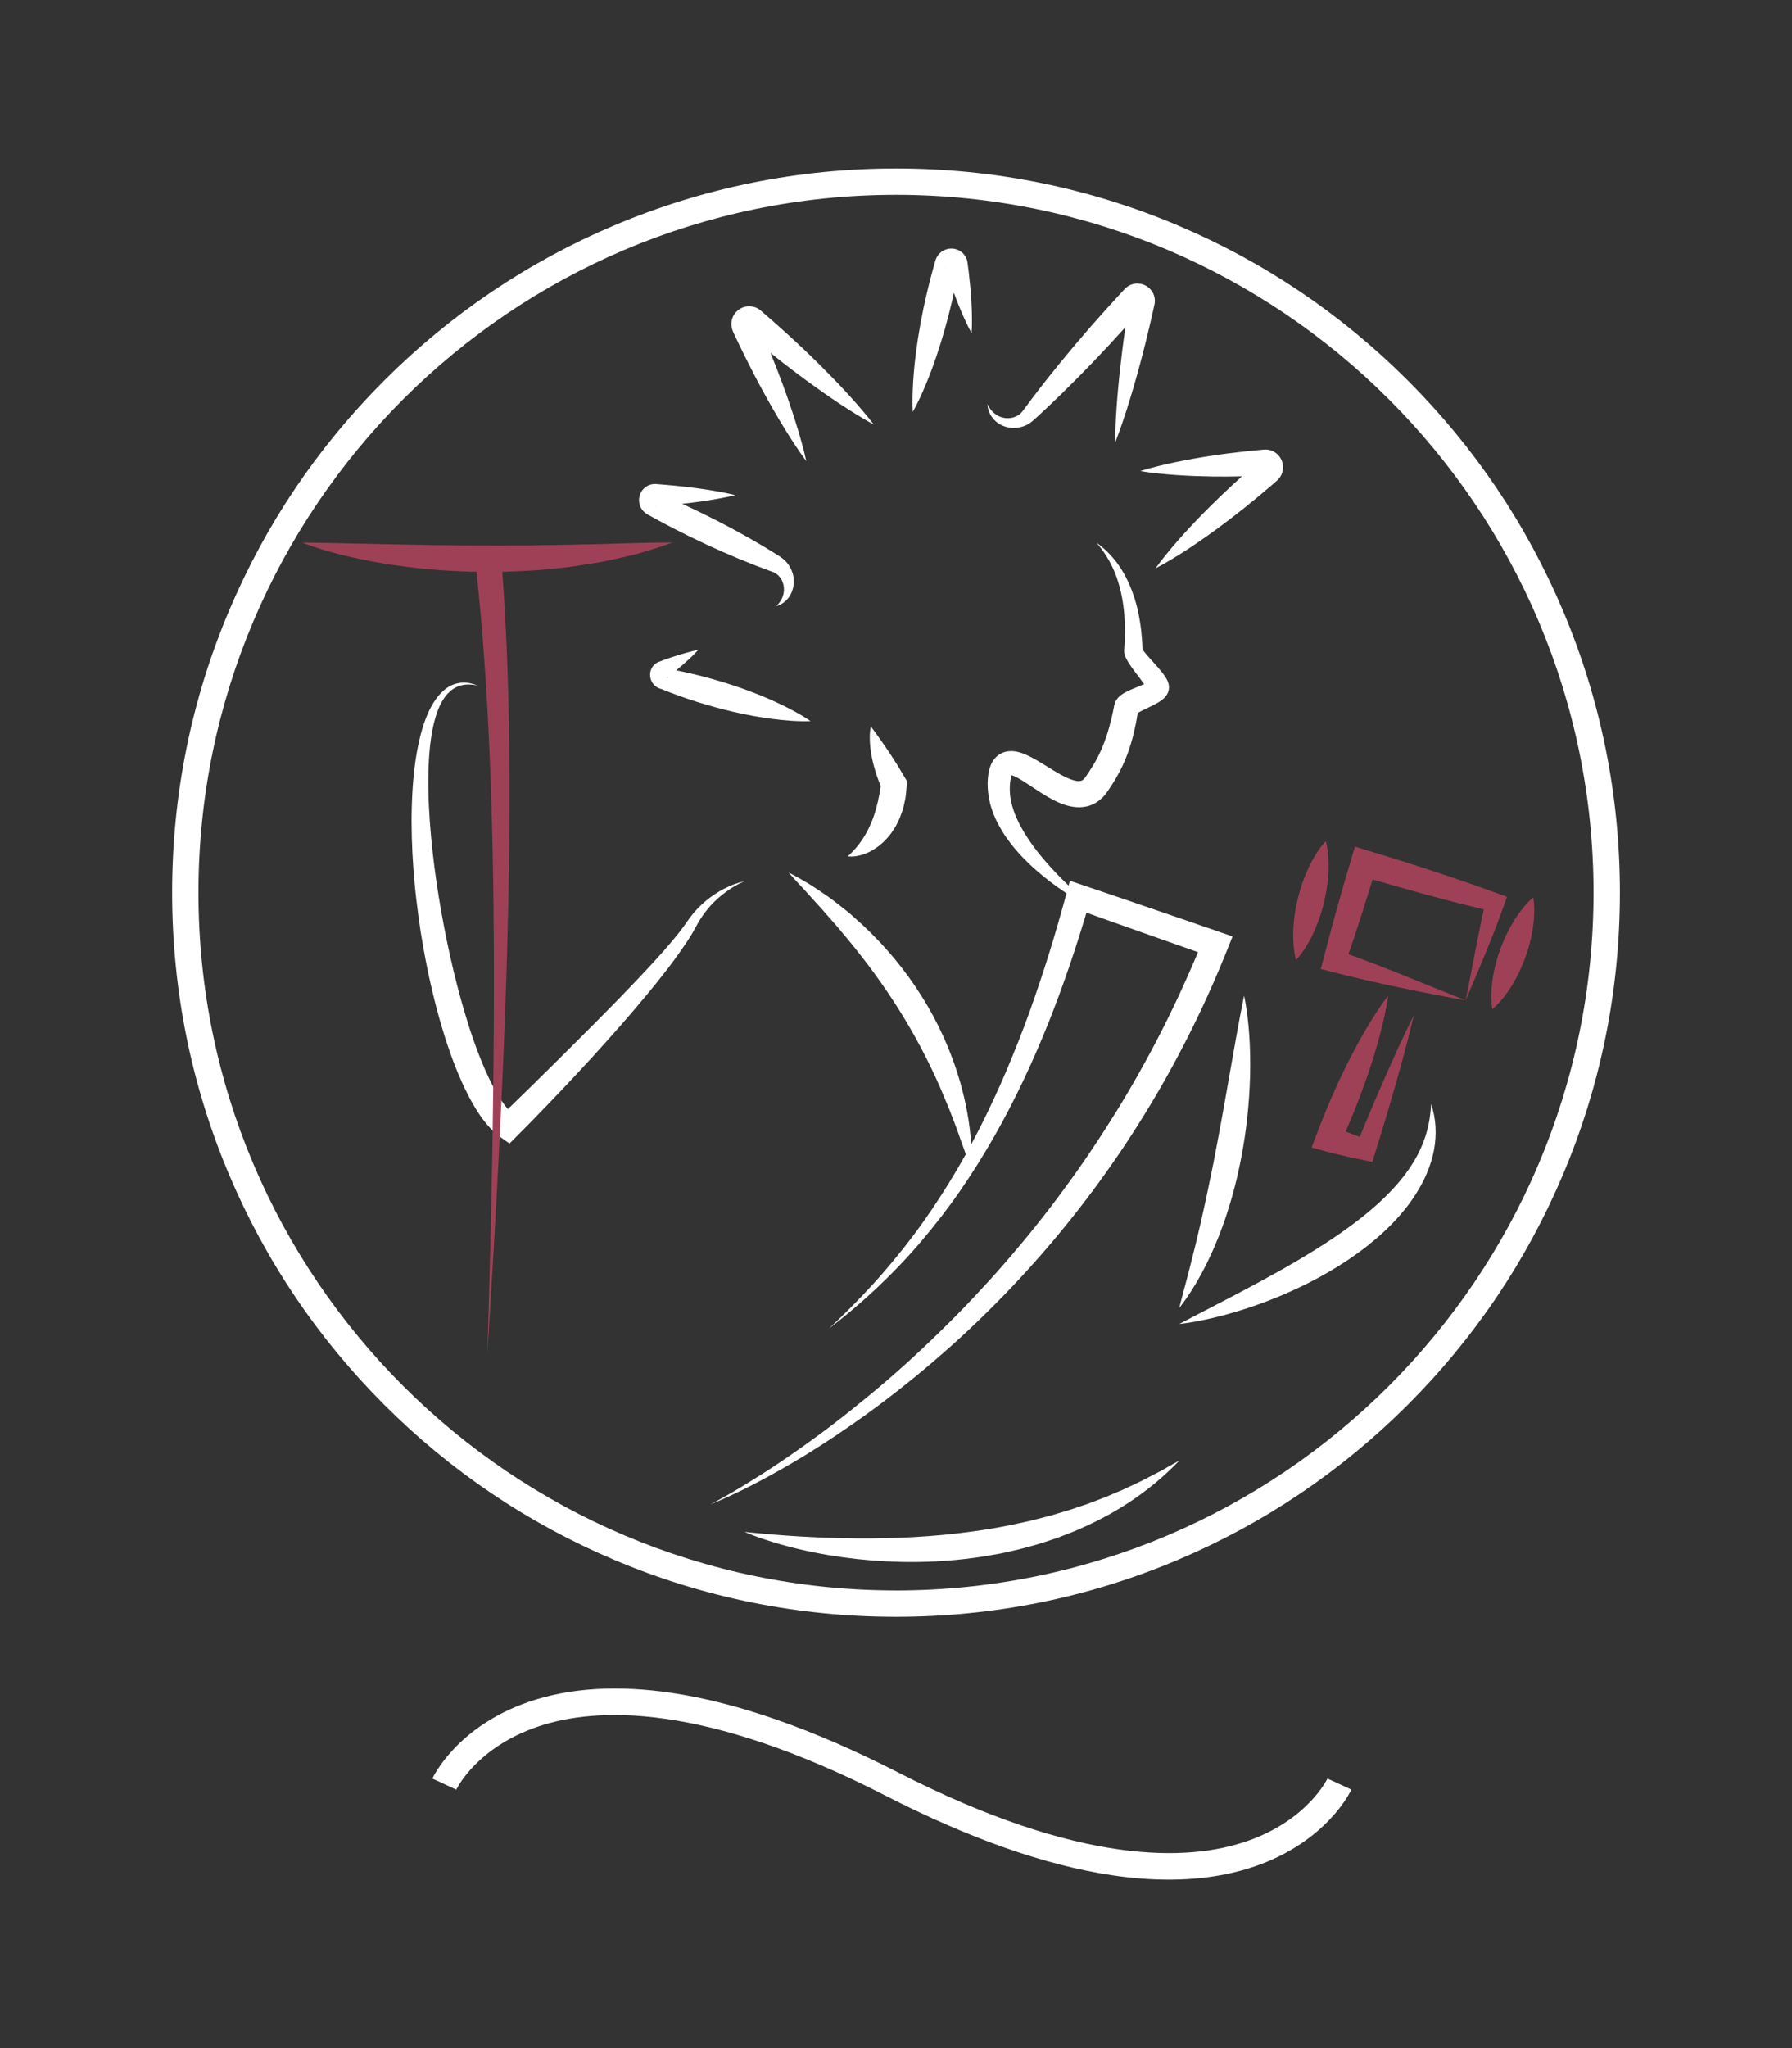<?xml version="1.0" encoding="UTF-8"?>
<svg id="Calque_5" data-name="Calque 5" xmlns="http://www.w3.org/2000/svg" viewBox="0 0 890.92 1017.82">
  <rect x="0" y="0" width="890.92" height="1017.82" fill="#333333" stroke="none"/>
  <defs>
    <style>
      .cls-1 {
        fill: #9e4156;
      }

      .cls-1, .cls-2 {
        stroke-width: 0px;
      }

      .cls-2 {
        fill: #fff;
      }
    </style>
  </defs>
  <g>
    <path class="cls-1" d="M643.47,472.97c.2,1.36.44,2.73.84,4.14,1.02-1.05,1.88-2.15,2.7-3.25.82-1.1,1.56-2.23,2.28-3.35,1.4-2.27,2.64-4.57,3.73-6.92,2.18-4.69,3.82-9.51,5.06-14.44,1.22-4.93,2.05-9.96,2.34-15.12.15-2.58.14-5.2-.03-7.86-.1-1.33-.22-2.67-.42-4.03-.19-1.36-.44-2.73-.84-4.14-1.01,1.05-1.88,2.15-2.69,3.25-.82,1.1-1.56,2.23-2.27,3.36-1.4,2.27-2.64,4.57-3.73,6.92-2.19,4.69-3.83,9.51-5.07,14.43-1.24,4.92-2.07,9.95-2.35,15.11-.15,2.58-.14,5.2.03,7.86.1,1.33.22,2.67.43,4.03Z"/>
    <g>
      <path class="cls-1" d="M762.71,450.09c-.06-1.34-.17-2.69-.43-4.1-1.11.91-2.07,1.87-2.98,2.85-.92.98-1.76,1.98-2.57,2.99-1.6,2.04-3.06,4.13-4.36,6.28-2.62,4.29-4.7,8.77-6.41,13.4-1.7,4.63-3,9.4-3.78,14.36-.39,2.48-.63,5.02-.72,7.61-.03,1.3-.04,2.61.04,3.95.07,1.34.18,2.69.44,4.1,1.11-.91,2.07-1.87,2.99-2.84.92-.97,1.76-1.98,2.58-2.99,1.6-2.04,3.06-4.13,4.36-6.27,2.61-4.29,4.7-8.78,6.39-13.4,1.68-4.63,2.99-9.4,3.76-14.37.39-2.48.63-5.02.73-7.61.03-1.3.04-2.61-.03-3.95Z"/>
      <path class="cls-1" d="M747.75,449.85l1.47-4.14-4.61-1.69c-5.34-1.96-10.7-3.83-16.07-5.71-5.38-1.83-10.75-3.68-16.15-5.43-5.39-1.8-10.8-3.5-16.21-5.22-5.41-1.71-10.85-3.34-16.28-5l-6.29-1.93-1.86,6.32-3.59,12.18-3.47,12.22-3.35,12.26-3.22,12.29-1.46,5.58,5.17,1.31c5.82,1.47,11.64,2.93,17.42,4.25,2.89.68,5.77,1.32,8.63,1.94,2.86.64,5.7,1.24,8.52,1.82,5.64,1.19,11.17,2.26,16.57,3.32,5.39,1.05,10.64,2.03,15.7,2.95l-32.98-13.31c-2.62-1.05-5.21-2.08-7.79-3.08-2.58-1.01-5.13-2-7.68-2.95-3.28-1.25-6.55-2.44-9.81-3.61l2.4-7.07,3.95-12.08,3.83-12.11,1.81-5.91c3.36.99,6.72,1.98,10.09,2.94,5.46,1.55,10.92,3.11,16.41,4.57,5.47,1.51,10.98,2.92,16.47,4.36,4.1,1.03,8.21,2.05,12.32,3.05-.51,2.29-1,4.59-1.5,6.92-.81,3.98-1.63,8.01-2.42,12.15-1.6,8.28-3.24,16.95-5.1,26.13,3.01-7.04,6.24-14.59,9.51-22.53,1.64-3.97,3.26-8.04,4.88-12.18,1.58-4.15,3.2-8.35,4.71-12.61Z"/>
      <path class="cls-1" d="M673.84,550.73c2.37-5.98,4.64-12.01,6.68-18.13,2.06-6.11,3.95-12.3,5.6-18.58,1.63-6.29,3.12-12.64,4.02-19.24-4.05,5.28-7.51,10.81-10.84,16.39-3.3,5.59-6.36,11.29-9.26,17.05-2.91,5.76-5.6,11.61-8.18,17.5-1.27,2.96-2.55,5.91-3.73,8.9-1.23,2.97-2.37,5.98-3.52,8.99l-2.53,6.64,6.54,1.82c1.54.43,3.1.78,4.65,1.18,1.55.38,3.1.78,4.67,1.12l4.68,1.06,4.71.98,4.95,1.03,1.29-4.17c1.76-5.68,3.54-11.36,5.23-17.06,1.72-5.7,3.38-11.41,5.02-17.14,1.63-5.73,3.23-11.47,4.75-17.24,1.53-5.77,3.02-11.55,4.36-17.38-2.68,5.35-5.22,10.75-7.71,16.17-2.5,5.42-4.92,10.86-7.32,16.31-2.38,5.46-4.75,10.92-7.05,16.41-1.65,3.87-3.25,7.76-4.85,11.65l-.22-.09-4.49-1.7c-.77-.3-1.54-.58-2.31-.85.4-.91.8-1.81,1.18-2.72,1.29-2.95,2.49-5.93,3.69-8.92Z"/>
    </g>
  </g>
  <g>
    <path class="cls-2" d="M342.22,327.91c1.68-1.55,3.32-3.15,4.89-4.9-2.31.42-4.53.99-6.73,1.62-2.2.61-4.36,1.3-6.51,2.01l-3.19,1.11-3.16,1.18-.39.15-.1.04s-.15.08-.23.12c-.17.1-.33.2-.5.3-.65.42-1.29,1.01-1.79,1.71-1.03,1.41-1.45,3.2-1.27,4.84.17,1.64.89,3.28,2.22,4.54.66.63,1.46,1.13,2.32,1.48.37.13.75.25,1.13.34,5.85,2.41,11.79,4.52,17.79,6.41,6.02,1.88,12.09,3.56,18.24,4.97,6.15,1.41,12.37,2.58,18.7,3.4,3.15.43,6.35.73,9.56.96,3.22.21,6.46.34,9.79.19-2.73-1.9-5.54-3.52-8.38-5.06-2.84-1.52-5.7-2.97-8.6-4.29-5.78-2.68-11.67-5.01-17.63-7.1-5.96-2.09-11.99-3.91-18.08-5.53-4.66-1.23-9.37-2.32-14.12-3.26l.91-.75c1.73-1.46,3.44-2.94,5.11-4.5ZM331.83,336.63l.52-.41s-.05.09-.09.13c-.31.45-1.27.85-.43.28Z"/>
    <path class="cls-2" d="M321.39,255.35c.24.16.54.33.75.44l.24.13.48.27.96.52,3.83,2.09c2.55,1.4,5.15,2.71,7.72,4.06l7.79,3.91c10.44,5.11,21.08,9.81,31.94,14.05,1.35.54,2.72,1.04,4.09,1.56,1.37.51,2.73,1.03,4.11,1.51l.74.28c.22.1.49.14.69.27.41.25.89.44,1.26.76.86.54,1.52,1.33,2.15,2.21.62.89,1.03,1.95,1.34,3.08.07.28.1.57.15.87l.08.45v.45s.05.92.05.92l-.08.93c-.25,2.51-1.57,5.03-3.72,7.13,2.86-.8,5.66-2.92,7.18-5.97l.55-1.16c.15-.4.27-.81.4-1.23l.19-.63.12-.64c.07-.43.16-.87.21-1.31.04-.88.11-1.79-.02-2.68-.05-.91-.27-1.8-.5-2.7-.56-1.76-1.4-3.52-2.64-5-.57-.8-1.31-1.42-2.03-2.09-.36-.34-.77-.58-1.16-.87l-.6-.42-.56-.37c-1.23-.8-2.48-1.55-3.72-2.32-1.24-.76-2.48-1.54-3.74-2.27-10.02-5.97-20.27-11.47-30.71-16.57l-7.87-3.75c-.64-.29-1.28-.58-1.92-.88,2.99-.32,5.98-.69,8.96-1.11,2.91-.42,5.81-.86,8.72-1.39,2.91-.52,5.81-1.09,8.72-1.82-2.91-.73-5.81-1.3-8.72-1.82-2.91-.53-5.81-.97-8.72-1.39-5.81-.82-11.62-1.43-17.43-1.93l-4.36-.35-.55-.04c-.58.01-1.13.03-1.74.16-1.2.23-2.42.82-3.42,1.63-.98.83-1.74,1.86-2.22,2.98-.47,1.12-.71,2.31-.67,3.56.06,1.24.38,2.53,1.06,3.7.66,1.15,1.64,2.15,2.65,2.78ZM326.28,251.55l.24-.02s-.08.02-.12.03c-.26.03-.44.07-.66.03l.54-.04Z"/>
    <path class="cls-2" d="M364.23,164.31l.19.47.07.14.52,1.13,1.05,2.26c1.46,2.99,2.87,6,4.36,8.97,2.97,5.95,6.01,11.88,9.23,17.72,3.21,5.85,6.52,11.65,10.02,17.36,1.76,2.85,3.54,5.7,5.4,8.5,1.85,2.81,3.75,5.6,5.79,8.32-.71-3.33-1.57-6.59-2.47-9.84-.89-3.25-1.87-6.46-2.86-9.66-2.01-6.39-4.2-12.7-6.5-18.96-1.89-5.17-3.91-10.28-5.97-15.37.65.53,1.3,1.06,1.96,1.58,2.61,2.05,5.19,4.13,7.85,6.13,2.62,2.03,5.29,4.01,7.97,5.98,5.37,3.93,10.81,7.77,16.38,11.46,2.79,1.84,5.6,3.66,8.47,5.41,2.86,1.76,5.76,3.49,8.76,5.1-2.06-2.71-4.22-5.31-6.41-7.87-2.19-2.56-4.43-5.06-6.7-7.55-4.54-4.95-9.21-9.75-13.95-14.46-2.38-2.35-4.77-4.69-7.2-6.98-2.41-2.32-4.87-4.57-7.32-6.83-2.45-2.27-4.96-4.46-7.44-6.7-1.24-1.11-2.51-2.19-3.77-3.29l-1.89-1.64-.94-.82-.47-.41-.24-.2-.12-.1-.03-.03-.07-.06-.25-.19c-.34-.24-.7-.47-1.06-.67-.36-.19-.72-.34-1.1-.48-.74-.28-1.58-.46-2.4-.51-1.67-.13-3.3.25-4.66.96-1.37.71-2.52,1.74-3.39,3.04-.86,1.3-1.4,2.94-1.43,4.59-.03.84.09,1.62.27,2.39.1.36.22.71.35,1.06ZM376.36,159.58s0,.02.01.04l-.03-.08-.06-.14s.06.12.09.18Z"/>
    <path class="cls-2" d="M457.25,197.97c1.07-2.25,2.05-4.52,3.01-6.8,1.89-4.56,3.62-9.16,5.19-13.79,3.15-9.26,5.76-18.65,7.96-28.14.29-1.25.55-2.5.82-3.75.8,2.19,1.63,4.37,2.52,6.55.94,2.29,1.9,4.57,2.94,6.83,1.04,2.26,2.12,4.52,3.36,6.74.18-2.53.21-5.04.18-7.52-.01-2.49-.11-4.96-.23-7.43-.26-4.93-.73-9.82-1.29-14.68l-.46-3.64-.25-1.82-.06-.45s0-.01-.01-.08l-.04-.18-.09-.36c-.07-.24-.14-.47-.22-.71-.18-.48-.43-.97-.69-1.42-.3-.46-.63-.91-1.02-1.3-1.56-1.62-3.69-2.45-5.74-2.49-2.05-.04-4.25.71-5.91,2.33-.4.4-.77.85-1.09,1.31-.29.46-.58.96-.77,1.44-.1.24-.18.49-.26.73l-.17.55-.13.44-.5,1.76c-1.33,4.69-2.54,9.41-3.64,14.16-2.21,9.49-4,19.07-5.25,28.78-.63,4.85-1.1,9.75-1.42,14.67-.14,2.47-.26,4.94-.3,7.43-.04,2.49-.04,4.99.13,7.53,1.26-2.21,2.37-4.45,3.43-6.7ZM469.88,132.52l.13.44.12.39c-.06-.13-.11-.25-.15-.38-.03-.09-.06-.18-.08-.27l-.02-.14v-.07s0,.02,0,.03Z"/>
    <path class="cls-2" d="M497.2,210.91c1.91,1.09,4.13,1.7,6.44,1.77,2.31.07,4.69-.46,6.87-1.53.52-.3,1.04-.61,1.56-.94.52-.33.95-.74,1.43-1.12.22-.19.5-.41.67-.57l.53-.48,1.06-.96,4.18-3.88c1.4-1.29,2.76-2.61,4.13-3.92,1.37-1.31,2.75-2.62,4.09-3.95,10.82-10.58,21.26-21.51,31.36-32.74-.02.17-.05.35-.08.52-.56,3.75-1.04,7.51-1.52,11.27-.93,7.53-1.76,15.08-2.38,22.66-.3,3.8-.58,7.59-.78,11.41-.2,3.81-.36,7.64-.35,11.49,1.43-3.58,2.7-7.19,3.92-10.81,1.23-3.62,2.38-7.25,3.5-10.89,2.23-7.28,4.26-14.6,6.17-21.93.95-3.67,1.88-7.35,2.75-11.03.91-3.68,1.73-7.37,2.57-11.07.21-.92.43-1.84.62-2.77l.04-.17.03-.18.05-.31c.05-.42.1-.81.1-1.25,0-.44-.04-.88-.1-1.32-.08-.45-.18-.9-.31-1.33-.57-1.76-1.71-3.26-3.08-4.27-1.38-1.02-3.02-1.63-4.81-1.71-1.78-.1-3.71.44-5.18,1.45-.39.25-.72.51-1.02.8-.16.14-.31.29-.45.44l-.24.25-.49.52-.97,1.04-7.66,8.38c-10.14,11.24-19.93,22.79-29.35,34.68-1.19,1.48-2.34,2.98-3.5,4.48-1.16,1.5-2.33,2.99-3.46,4.52l-3.42,4.56-.84,1.15-.42.57c-.14.2-.22.28-.34.43-.22.25-.41.57-.65.8-.25.23-.5.47-.74.72-2.1,1.79-5.3,2.61-8.49,1.86-3.19-.73-6.12-3.16-7.7-6.7.08,1.92.64,3.9,1.72,5.68,1.08,1.76,2.65,3.34,4.57,4.39ZM561.62,148.91s.01-.06.01-.05v.04s-.04.17-.04.17c0,.05-.01.1-.02.15,0-.06,0-.12.02-.19l.03-.13Z"/>
    <path class="cls-2" d="M575.91,235.31c2.99.33,5.97.57,8.95.78,5.96.41,11.91.62,17.85.72,4.92.08,9.83.03,14.74-.08-6.66,5.99-13.16,12.18-19.46,18.59-4.15,4.25-8.23,8.59-12.17,13.08-1.96,2.25-3.92,4.52-5.81,6.86-1.9,2.33-3.77,4.7-5.53,7.18,2.71-1.39,5.33-2.89,7.9-4.43,2.58-1.54,5.11-3.14,7.62-4.76,5.01-3.25,9.89-6.66,14.69-10.16,9.58-7.02,18.83-14.42,27.79-22.16l1.67-1.46.42-.37.21-.18.25-.23.36-.35c.93-.94,1.73-2.25,2.13-3.64.42-1.4.46-2.87.18-4.21-.28-1.35-.84-2.61-1.69-3.71-.85-1.09-2-2.02-3.33-2.63-1.34-.59-2.78-.83-4.08-.74l-4.53.42c-1.47.15-2.95.26-4.42.44-5.89.65-11.77,1.36-17.64,2.27-5.87.9-11.74,1.92-17.59,3.14-2.92.62-5.85,1.27-8.76,2-2.92.72-5.83,1.49-8.73,2.43,3,.53,5.99.9,8.98,1.22ZM626.29,229.01s-.03.02-.04.03l-.06.05s.01-.01.02-.02l.09-.07Z"/>
    <path class="cls-2" d="M576.99,731.08l-3.15,1.61-6.23,3.25-6.34,2.97c-1.06.48-2.07,1.04-3.15,1.48l-3.22,1.35-3.2,1.37c-1.06.45-2.11.94-3.21,1.32-2.18.8-4.33,1.63-6.48,2.46-.54.2-1.07.42-1.62.61l-1.65.54-3.28,1.1-3.27,1.11c-1.08.39-2.21.66-3.31.99l-6.61,1.98c-4.48,1.08-8.87,2.4-13.38,3.3-8.95,2.04-18.01,3.65-27.14,4.8-18.24,2.45-36.74,3.33-55.34,3.21-18.62-.14-37.29-1.24-56.22-3.23,4.38,1.9,8.9,3.48,13.46,4.89,4.56,1.43,9.18,2.64,13.84,3.75,9.31,2.18,18.78,3.77,28.31,4.83,19.07,2.08,38.49,2.09,57.66-.47,4.8-.59,9.56-1.49,14.32-2.33,4.72-1.08,9.47-2.02,14.13-3.4,4.69-1.23,9.28-2.79,13.87-4.34,4.52-1.76,9.08-3.4,13.45-5.5,17.66-7.92,33.91-19.03,47.04-32.85-2.12,1.12-4.17,2.31-6.24,3.46l-3.06,1.76Z"/>
    <path class="cls-2" d="M619.81,915.04c-29.01,10.02-82.65,12.21-173.42-34.25-41.61-21.3-79.48-34.59-112.54-39.49-26.95-4-50.88-2.48-71.12,4.52-35.51,12.26-47.28,37.01-47.76,38.06l11.88,5.52c.41-.86,10.31-21.08,40.66-31.37,29-9.83,82.53-11.84,172.92,34.43,41.61,21.3,79.48,34.59,112.54,39.49,9.78,1.45,19.15,2.17,28.11,2.17,15.72,0,30.12-2.23,43.02-6.69,35.51-12.27,47.28-37.01,47.76-38.06l-11.9-5.49c-.1.21-9.85,20.71-40.14,31.17Z"/>
    <path class="cls-2" d="M777.07,303.52c-18.13-42.86-44.08-81.34-77.12-114.39-33.05-33.05-71.54-59-114.39-77.12-44.37-18.77-91.51-28.28-140.09-28.28s-95.71,9.52-140.09,28.28c-42.86,18.13-81.34,44.08-114.39,77.12-33.05,33.05-59,71.54-77.12,114.39-18.77,44.37-28.28,91.51-28.28,140.09s9.52,95.71,28.28,140.09c18.13,42.86,44.08,81.34,77.12,114.39,33.05,33.05,71.54,59,114.39,77.12,44.37,18.77,91.51,28.28,140.09,28.28s95.72-9.52,140.09-28.28c42.86-18.13,81.34-44.08,114.39-77.12,33.05-33.05,59-71.54,77.12-114.39,18.77-44.37,28.28-91.51,28.28-140.09s-9.52-95.71-28.28-140.09ZM445.46,790.39c-191.22,0-346.79-155.57-346.79-346.79S254.24,96.82,445.46,96.82s346.79,155.57,346.79,346.79-155.57,346.79-346.79,346.79Z"/>
    <path class="cls-2" d="M432.52,369.38c.16,2.76.63,5.44,1.17,8.1.57,2.65,1.3,5.23,2.15,7.77.62,1.82,1.28,3.58,2.03,5.36-.21,1.22-.4,2.45-.57,3.67-.19.81-.36,1.62-.52,2.43-.19.8-.25,1.66-.52,2.42-.44,1.56-.75,3.2-1.3,4.71-.27.76-.43,1.58-.75,2.32-.29.75-.59,1.5-.86,2.27-1.25,2.97-2.7,5.92-4.63,8.78-1.93,2.86-4.22,5.66-7.27,8.36,2.06.29,4.15-.01,6.19-.5,1-.29,2.04-.57,2.99-1.01.49-.2.99-.4,1.47-.63l1.4-.76c3.73-2.09,6.99-5.11,9.57-8.59.61-.88,1.2-1.79,1.8-2.7.31-.45.54-.93.79-1.41.25-.47.49-.95.72-1.44,1.04-1.91,1.65-3.93,2.37-5.94.18-.5.33-1.01.44-1.52.12-.51.24-1.02.35-1.53.23-1.02.45-2.05.65-3.08.28-2.05.45-4.11.61-6.16l.16-2.02-.87-1.47c-1.22-2.07-2.54-4.3-3.86-6.43-1.33-2.15-2.72-4.29-4.13-6.43-1.43-2.12-2.88-4.26-4.4-6.39-1.51-2.14-3.05-4.28-4.76-6.55-.58,2.78-.59,5.59-.42,8.35Z"/>
    <path class="cls-2" d="M416.26,712.91c6.67-4.46,13.26-9.05,19.69-13.85,12.88-9.6,25.33-19.79,37.33-30.51,11.97-10.75,23.44-22.08,34.38-33.9,10.95-11.82,21.32-24.18,31.16-36.97,4.89-6.41,9.67-12.92,14.26-19.55,4.65-6.6,9.05-13.36,13.37-20.18,17.2-27.32,31.84-56.26,43.8-86.24l2.53-6.33-6.43-2.23c-11.36-3.95-22.73-7.84-34.11-11.72l-17.06-5.84-17.08-5.78-6.19-2.1-.65,2.39c-4.08-3.92-7.98-7.98-11.63-12.2-3.8-4.39-7.29-8.99-10.22-13.79-1.44-2.41-2.8-4.84-3.89-7.34-.59-1.24-1.03-2.5-1.5-3.76-.23-.63-.38-1.27-.59-1.9l-.29-.94-.22-.95c-.67-2.52-.9-5.04-.88-7.49-.02-2.26.37-5.06.94-6.47.06.02.12.03.19.06.73.23,1.78.7,2.86,1.29,1.09.6,2.25,1.31,3.42,2.06l7.4,4.86c2.6,1.66,5.33,3.34,8.45,4.82,1.56.74,3.25,1.41,5.11,1.94,1.86.52,3.92.92,6.24.9,2.3-.03,4.86-.52,7.12-1.68,2.27-1.13,4.14-2.76,5.54-4.44.37-.42.66-.85.98-1.28l.22-.31.16-.24.32-.48c.43-.63.86-1.28,1.29-1.94.86-1.31,1.7-2.66,2.51-4.04,1.63-2.77,3.12-5.67,4.39-8.65,2.52-5.98,4.25-12.13,5.48-18.25.27-1.53.59-3.06.81-4.59l.15-.99s.06-.04.09-.05c.5-.28,1.06-.59,1.67-.89,1.21-.62,2.54-1.24,3.92-1.91,1.39-.68,2.81-1.36,4.41-2.3.82-.5,1.65-1,2.76-1.97l.2-.18.24-.24.46-.5c.38-.49.69-.85,1.1-1.67.33-.53.73-2.06.69-2.79,0-.21,0-.42-.01-.63-.01-.2-.03-.44-.05-.56-.05-.29-.11-.57-.17-.85l-.05-.21-.05-.15-.1-.3c-.07-.19-.15-.42-.22-.58-.14-.3-.29-.64-.43-.9-.14-.25-.28-.52-.42-.74l-.41-.65c-.54-.81-1.06-1.5-1.58-2.16-1.04-1.3-2.06-2.47-3.07-3.61l-2.96-3.3c-.96-1.07-1.89-2.13-2.66-3.11-.37-.48-.72-.97-.9-1.25-.02-.04-.06-.09-.07-.11-.06-1.5-.09-3-.22-4.5-.42-6.16-1.35-12.3-2.97-18.28-1.67-5.96-4.04-11.76-7.3-17-3.28-5.22-7.53-9.78-12.42-13.22,3.95,4.51,6.98,9.57,9.18,14.89,2.13,5.37,3.48,10.96,4.23,16.62.74,5.67.89,11.41.67,17.13-.03,1.43-.18,2.86-.25,4.29l-.03.54s-.01.47.01.78c.01.17.03.34.05.51.02.15.04.24.07.37.05.23.11.47.17.7l.18.52c.13.38.24.61.37.9.49,1.05.96,1.8,1.42,2.55.93,1.46,1.85,2.71,2.77,3.95.91,1.24,1.83,2.41,2.71,3.57.77,1.02,1.5,2.01,2.17,2.98-.7.31-1.45.62-2.22.94-1.33.55-2.74,1.1-4.21,1.74-.74.32-1.51.67-2.32,1.09-.82.43-1.66.87-2.76,1.69-.28.22-.55.43-.9.76-.18.17-.3.27-.51.51-.2.22-.39.46-.57.69-.19.25-.45.67-.63,1.02-.18.3-.42.9-.57,1.44l-.11.42-.06.31-.03.13-.05.26-.42,2.1c-.27,1.4-.62,2.77-.92,4.16-.7,2.73-1.38,5.45-2.25,8.07-.86,2.62-1.83,5.18-2.94,7.64-1.1,2.47-2.34,4.85-3.75,7.19-.7,1.17-1.44,2.34-2.22,3.51-.38.58-.78,1.17-1.19,1.76l-.3.44-.15.22-.1.14c-.13.16-.25.36-.37.49-.49.6-.93.94-1.32,1.14-.38.21-.81.3-1.48.34-1.34.06-3.53-.55-5.78-1.56-2.28-1-4.67-2.36-7.11-3.84-2.45-1.48-4.94-3.1-7.66-4.68-1.36-.79-2.78-1.59-4.32-2.35-1.57-.75-3.24-1.5-5.38-2.04-1.07-.26-2.31-.47-3.75-.45-1.42.01-3.15.32-4.75,1.15-1.61.82-2.88,2.07-3.72,3.26-.88,1.22-1.36,2.36-1.74,3.43-.72,2.13-.96,3.98-1.12,5.75-.08.89-.1,1.73-.12,2.58,0,.87.05,1.75.09,2.62.24,3.48.87,6.89,1.97,10.05,1.03,3.18,2.42,6.18,4.02,8.97.76,1.43,1.65,2.75,2.5,4.1.43.67.91,1.3,1.36,1.94.46.64.92,1.28,1.41,1.89l1.45,1.85,1.51,1.78c.99,1.2,2.07,2.31,3.12,3.44,2.16,2.2,4.34,4.36,6.65,6.35,4.58,4.03,9.41,7.7,14.43,11.03.23.16.48.3.71.46v.04c-2.76,10.05-5.62,20.07-8.7,30.01-3.1,9.94-6.42,19.8-9.93,29.59-3.56,9.77-7.38,19.44-11.45,29.01-4.09,9.56-8.48,18.98-13.17,28.25-1.34,2.63-2.71,5.24-4.11,7.84-.73-10.66-2.74-21.26-5.72-31.6-4.29-14.69-10.69-28.84-18.86-41.85-8.16-13.02-18.06-24.91-29.2-35.32-1.4-1.3-2.84-2.55-4.25-3.82-1.42-1.27-2.82-2.55-4.34-3.7-3-2.35-5.93-4.75-9.04-6.93-3.14-2.14-6.24-4.31-9.47-6.29-3.27-1.93-6.55-3.81-9.92-5.54,2.48,2.89,5.04,5.65,7.61,8.35,1.28,1.36,2.5,2.78,3.75,4.16l3.76,4.11c1.28,1.33,2.46,2.77,3.67,4.16,1.21,1.4,2.44,2.76,3.66,4.14,2.46,2.73,4.71,5.65,7.1,8.41,9.31,11.28,17.9,22.97,25.56,35.23,7.67,12.25,14.42,25.05,20.28,38.4,1.42,3.35,2.78,6.74,4.25,10.11,1.3,3.42,2.6,6.86,3.96,10.31,1.21,3.48,2.43,6.99,3.75,10.5.23.73.47,1.46.71,2.19-2.7,4.84-5.5,9.62-8.42,14.33-5.48,8.84-11.27,17.49-17.54,25.82-1.55,2.09-3.18,4.13-4.77,6.2-1.65,2.02-3.26,4.07-4.92,6.08-1.67,2-3.33,4.02-5.06,5.98-1.7,1.99-3.45,3.93-5.2,5.87-7.03,7.74-14.46,15.15-22.13,22.34,16.68-12.78,32.19-27.27,45.9-43.4,6.85-8.07,13.36-16.45,19.39-25.17,6.02-8.73,11.65-17.73,16.91-26.94,5.28-9.2,10.13-18.65,14.66-28.23,4.55-9.58,8.73-19.33,12.67-29.17,7-17.67,13.1-35.66,18.52-53.84l10.93,3.91,17,6.02c9.17,3.25,18.34,6.49,27.52,9.7-.64,1.55-1.28,3.1-1.95,4.63-1.59,3.61-3.11,7.25-4.78,10.82l-2.45,5.38-2.53,5.34c-1.66,3.57-3.44,7.09-5.19,10.62-1.75,3.53-3.61,7.01-5.42,10.51-1.89,3.46-3.72,6.95-5.66,10.38l-2.89,5.16-2.97,5.12c-1.96,3.42-4.03,6.77-6.07,10.15-8.29,13.41-17.02,26.57-26.4,39.26-4.64,6.38-9.48,12.62-14.4,18.8l-3.73,4.6-3.78,4.56c-1.25,1.52-2.53,3.03-3.82,4.53-1.29,1.5-2.55,3.02-3.86,4.5-5.17,5.97-10.52,11.79-15.94,17.55-5.41,5.76-10.97,11.39-16.65,16.91-11.31,11.07-23.07,21.71-35.33,31.78-6.13,5.03-12.31,10.02-18.64,14.8-6.32,4.81-12.77,9.44-19.3,13.99-6.53,4.54-13.17,8.92-19.94,13.11-6.75,4.22-13.63,8.26-20.7,11.96,14.8-6.05,28.93-13.69,42.74-21.82,6.89-4.09,13.64-8.42,20.32-12.87ZM568.03,323.36l-.02-.47s0,0,0,.02c.01.08.02.15.03.23.01.12-.02.43-.01.22ZM570.29,342.47v-.04s-.02-.02-.02-.02l-.03-.07s-.01-.05-.02-.08c.02.06.04.11.07.16.03.07.01.08.03.11,0,0-.03-.04-.04-.06ZM565.88,352.67l.02-.12c0-.06,0,.04-.02.12ZM564.71,354.9s.06-.06.12-.1l-.07.07c-.09.07-.06.05-.06.04ZM503.34,384.57s-.04.08-.14.18c.07-.12.13-.2.14-.18Z"/>
    <path class="cls-2" d="M248.45,564.85c.16.12.31.23.47.35l4.39,3.1,3.73-3.76,7.55-7.62,7.44-7.69c4.95-5.13,9.87-10.3,14.72-15.53l7.27-7.85,7.18-7.94c4.78-5.3,9.48-10.68,14.13-16.12,9.24-10.92,18.38-21.94,26.39-34.06.51-.75.99-1.53,1.47-2.31.47-.79.98-1.54,1.42-2.36l1.34-2.41c.39-.75.79-1.5,1.22-2.23,1.71-2.93,3.74-5.69,6.03-8.26,2.31-2.56,4.93-4.87,7.75-6.94,2.82-2.08,5.87-3.89,9.16-5.28-6.99,1.57-13.57,5.11-19.23,9.8-2.83,2.36-5.43,5.04-7.67,8.03-.57.74-1.11,1.5-1.64,2.27l-1.49,2.12c-.47.7-1.03,1.39-1.54,2.08-.52.69-1.04,1.38-1.6,2.05-4.38,5.43-9.06,10.7-13.87,15.87-4.77,5.2-9.7,10.28-14.61,15.38-4.93,5.08-9.92,10.11-14.91,15.14l-15.06,15.02-15.15,14.93-10.85,10.57c-.17-.2-.34-.38-.5-.59-.94-1.14-1.83-2.38-2.69-3.68l-4.06-6.85c-1.33-2.51-2.59-5.11-3.77-7.76-3.93-8.95-7.25-18.36-10.09-27.94-5.77-19.15-10-38.89-13.26-58.76-.78-4.97-1.54-9.95-2.17-14.95-.63-4.99-1.19-10-1.66-15.01-.91-10.02-1.47-20.07-1.34-30.08.08-5.01.33-10,.86-14.95.56-4.94,1.37-9.85,2.82-14.54.72-2.34,1.58-4.64,2.72-6.76,1.12-2.14,2.54-4.1,4.31-5.69,1.78-1.57,3.94-2.73,6.36-3.19,2.41-.49,4.98-.29,7.47.24-1.19-.47-2.42-.87-3.69-1.13-1.28-.25-2.59-.36-3.92-.3-2.65.12-5.36,1-7.61,2.57-2.25,1.55-4.14,3.58-5.68,5.78-1.56,2.2-2.82,4.57-3.9,7-2.11,4.88-3.56,9.96-4.64,15.08-1.1,5.12-1.83,10.29-2.35,15.46-.54,5.17-.82,10.36-.97,15.54-.16,5.18-.13,10.36.01,15.53.13,5.17.4,10.34.79,15.49.39,5.15.84,10.3,1.46,15.43.6,5.13,1.29,10.25,2.06,15.36.8,5.11,1.7,10.2,2.68,15.28.97,5.08,2.07,10.14,3.28,15.18,1.21,5.04,2.5,10.07,3.94,15.07,2.94,9.98,6.23,19.91,10.6,29.6,2.19,4.85,4.6,9.65,7.56,14.33,1.48,2.34,3.11,4.64,5.01,6.88.87,1.03,1.8,2.04,2.82,3.03l3.5,2.97Z"/>
    <path class="cls-2" d="M618.52,494.78c-2.73,13.29-4.93,26.35-7.24,39.37-2.28,13.01-4.55,25.94-7.05,38.79-.58,3.23-1.25,6.43-1.89,9.64-.65,3.21-1.3,6.42-2,9.61-.63,3.22-1.41,6.39-2.07,9.6l-1.1,4.79-.52,2.41-.58,2.39c-1.45,6.41-3.1,12.77-4.71,19.2-1.61,6.44-3.46,12.82-5.08,19.45,8.35-10.74,14.62-22.95,19.62-35.56,2.51-6.31,4.65-12.76,6.5-19.28.96-3.25,1.73-6.55,2.57-9.83.73-3.31,1.47-6.61,2.11-9.93,2.57-13.29,4.01-26.76,4.4-40.25.17-6.75.08-13.5-.36-20.25-.23-3.37-.52-6.74-.95-10.1-.42-3.36-.92-6.72-1.67-10.04Z"/>
    <path class="cls-2" d="M710.03,559.72c-.8,3.53-1.91,6.92-3.31,10.14-2.79,6.47-6.73,12.28-11.22,17.62-9.07,10.67-20.37,19.49-32.26,27.55-11.94,8.04-24.57,15.29-37.48,22.26-12.92,7-26.11,13.65-39.46,20.68,3.77-.39,7.49-1.04,11.19-1.79,3.7-.75,7.36-1.63,11.01-2.59,7.28-1.94,14.46-4.28,21.53-6.97,14.11-5.41,27.8-12.18,40.54-20.74,3.16-2.17,6.29-4.41,9.33-6.79,3.01-2.42,5.97-4.92,8.8-7.59,2.81-2.69,5.54-5.48,8.07-8.49,1.28-1.49,2.5-3.03,3.69-4.59l1.72-2.41c.57-.81,1.1-1.65,1.64-2.47,4.24-6.65,7.6-14.04,9.07-21.84,1.49-7.78,1.09-15.83-1.39-22.98-.21,3.79-.67,7.45-1.46,10.98Z"/>
  </g>
  <path class="cls-1" d="M249.31,546.94c1.13-24.56,2.09-49.13,2.79-73.72.95-33.31,1.44-66.64,1.1-100.02-.32-29.66-1.28-59.35-3.49-89.05,5.33-.12,10.67-.42,15.99-.7,3.89-.35,7.78-.66,11.66-1.08,1.94-.22,3.88-.34,5.82-.65l5.8-.86c1.93-.28,3.86-.6,5.78-.91,1.92-.33,3.85-.57,5.76-1.02,3.83-.79,7.64-1.64,11.44-2.52,1.89-.48,3.8-.86,5.68-1.41,1.88-.56,3.76-1.09,5.62-1.68,3.74-1.14,7.46-2.34,11.13-3.68-15.7-.12-30.97.82-46.3.95-7.64.29-15.28.22-22.9.43l-11.44.04-5.71.08-5.72-.06c-7.62.08-15.24-.11-22.88-.12l-22.92-.41-23.03-.48c-7.71-.18-15.42-.36-23.26-.43,1.82.74,3.67,1.39,5.52,2.02,1.86.62,3.72,1.22,5.6,1.75,3.74,1.14,7.53,2.07,11.32,3.02,3.8.85,7.62,1.72,11.45,2.42,1.92.37,3.84.69,5.76,1.02,1.92.33,3.84.68,5.78.92,3.86.52,7.72,1.11,11.6,1.49,3.88.41,7.76.74,11.65,1.08,3.89.25,7.79.41,11.68.62,1.95.11,3.9.13,5.85.15h.44c3.21,29.62,5.18,59.45,6.48,89.32,1.43,33.17,2.03,66.42,2.17,99.67.09,22.31-.04,44.63-.3,66.95l-.3,21.8c-.06,3.68-.11,7.37-.17,11.05-.59,33.27-1.45,66.55-2.46,99.82,2.1-33.22,4.05-66.46,5.74-99.71.14-2.73.26-5.47.4-8.2l.86-17.92Z"/>
</svg>